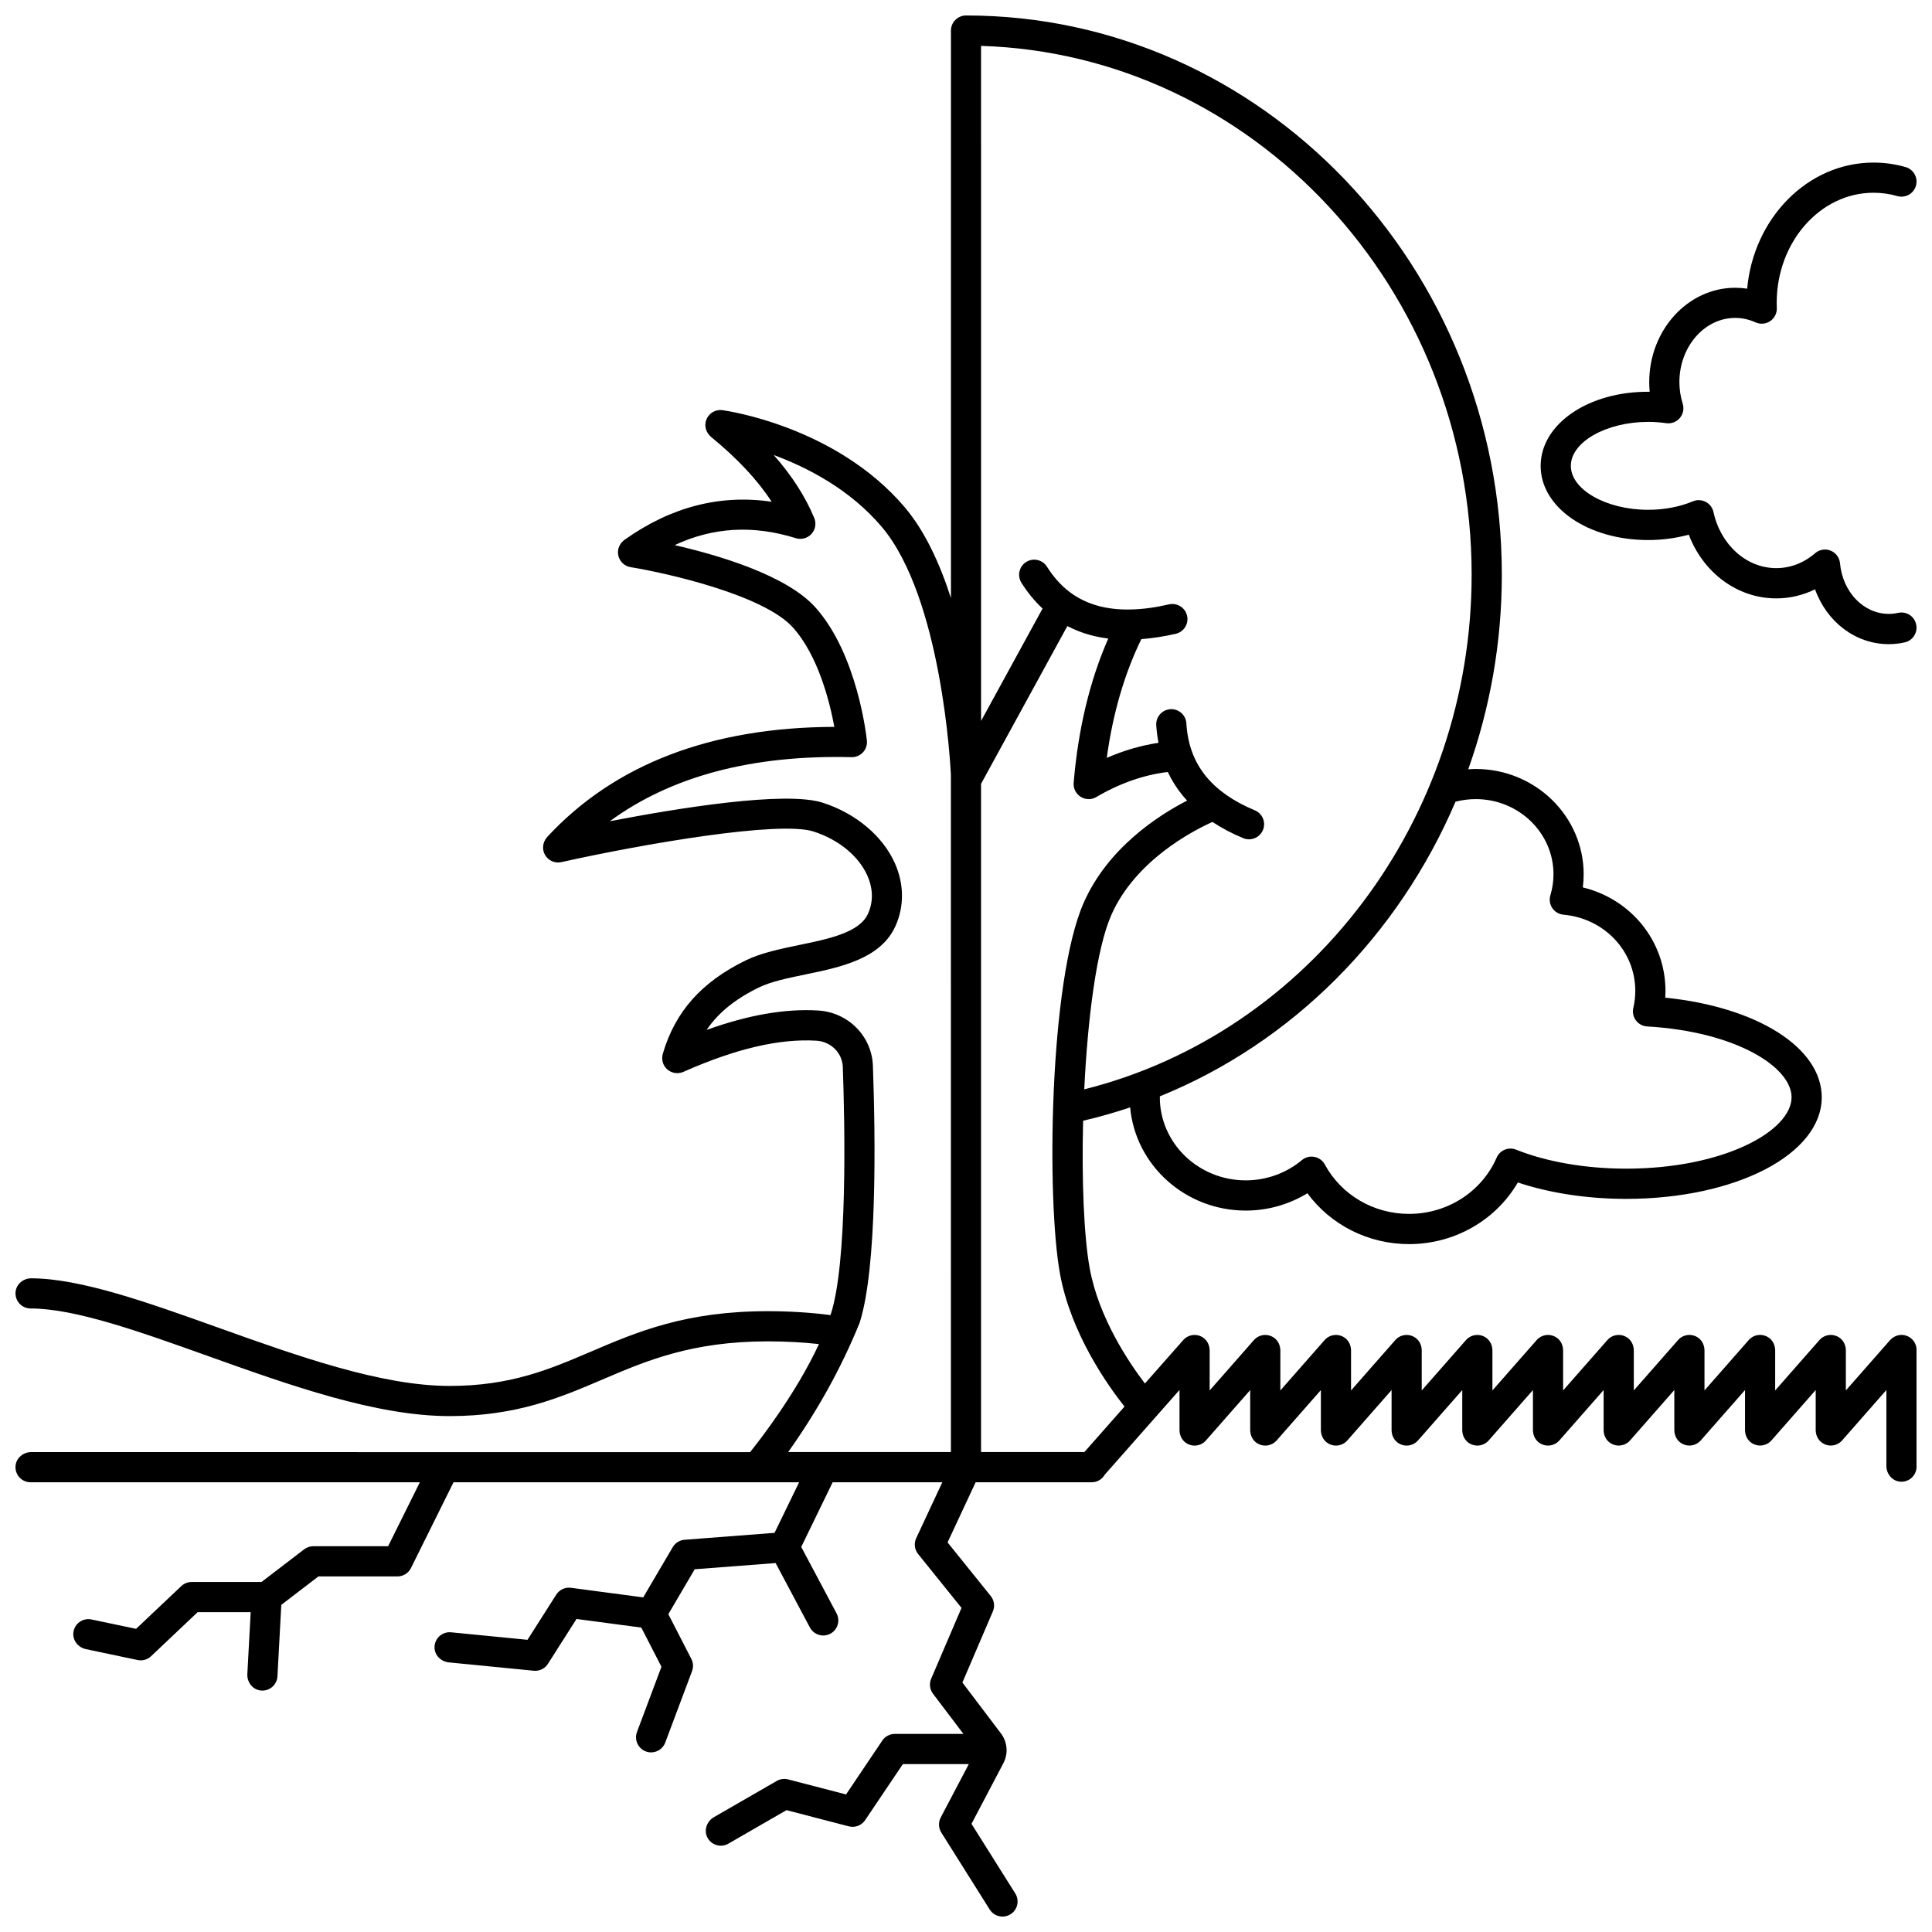 <?xml version="1.0" encoding="UTF-8"?>
<!-- Uploaded to: ICON Repo, www.svgrepo.com, Generator: ICON Repo Mixer Tools -->
<svg width="800px" height="800px" version="1.1" viewBox="144 144 512 512" xmlns="http://www.w3.org/2000/svg">
 <defs>
  <clipPath id="b">
   <path d="m148.09 148.09h503.81v503.81h-503.81z"/>
  </clipPath>
  <clipPath id="a">
   <path d="m552 187h99.902v128h-99.902z"/>
  </clipPath>
 </defs>
 <g>
  <g clip-path="url(#b)">
   <path d="m648.25 497.78c-1.301-0.121-2.574 0.469-3.438 1.453l-11.641 13.246v-10.57c0-1.309-0.562-2.594-1.621-3.359-1.738-1.258-4.047-0.938-5.383 0.582l-11.73 13.352 0.004-10.586c0-1.309-0.562-2.59-1.625-3.356-1.738-1.254-4.047-0.934-5.379 0.582l-11.73 13.352v-10.57c0-1.309-0.562-2.594-1.621-3.359-1.738-1.258-4.047-0.938-5.383 0.582l-11.73 13.352v-10.578c0-1.309-0.562-2.59-1.625-3.356-1.738-1.254-4.043-0.934-5.379 0.582l-11.73 13.352v-10.578c0-1.309-0.562-2.59-1.625-3.356-1.738-1.254-4.043-0.934-5.379 0.582l-11.73 13.352v-10.578c0-1.309-0.562-2.59-1.625-3.356-1.738-1.254-4.043-0.934-5.379 0.582l-11.73 13.352v-10.586c0-1.305-0.566-2.59-1.629-3.352-1.742-1.25-4.043-0.93-5.375 0.586l-11.73 13.352v-10.578c0-1.309-0.562-2.59-1.625-3.356-1.738-1.254-4.043-0.934-5.379 0.582l-11.73 13.352v-10.578c0-1.309-0.562-2.59-1.625-3.356-1.738-1.254-4.043-0.934-5.379 0.582l-11.73 13.352v-10.562c0-1.309-0.562-2.598-1.621-3.367-1.734-1.262-4.039-0.941-5.375 0.57l-10.16 11.516c-4.312-5.656-12.258-17.484-14.633-30.52-1.539-8.457-2.148-23.379-1.746-39.117 4.238-0.984 8.395-2.172 12.465-3.535 1.395 15.305 14.598 27.344 30.633 27.344 5.805 0 11.465-1.605 16.336-4.59 6.188 8.406 16.145 13.477 26.941 13.477 12.035 0 22.977-6.301 28.832-16.336 8.41 2.816 18.445 4.348 28.691 4.348 29.07 0 51.844-11.828 51.844-26.922 0-13.184-17.191-23.949-41.469-26.398 0.039-0.586 0.059-1.176 0.059-1.766 0-13.238-9.152-24.371-21.906-27.457 0.148-1.152 0.223-2.312 0.223-3.477 0-15.387-12.824-27.906-28.586-27.906-0.672 0-1.34 0.035-2.004 0.082 5.766-16.148 8.902-33.539 8.902-51.539 0.012-81.73-63.684-148.23-141.98-148.23-2.211 0-4.008 1.789-4.008 4v150.4c-2.926-9.105-6.898-17.785-12.293-24.125-18.16-21.344-47.035-25.512-48.254-25.676-2.062-0.281-4.035 1.062-4.469 3.195-0.301 1.484 0.352 3.004 1.523 3.961 6.957 5.707 12.242 11.359 15.977 17.113-13.633-2.016-26.695 1.352-38.945 10.059-1.031 0.734-1.734 1.895-1.781 3.16-0.07 2.09 1.41 3.801 3.359 4.117 9.316 1.504 35.199 7.309 43 15.984 6.715 7.465 9.77 19.77 10.98 26.34-32.637 0.102-58.203 9.887-76.035 29.113-1 1.078-1.426 2.621-0.98 4.023 0.648 2.027 2.703 3.144 4.684 2.703 21.875-4.859 57.723-11.031 66.82-8.109 6.617 2.121 11.953 6.492 14.266 11.688 1.07 2.398 1.965 6.098 0.172 10.094-2.234 4.984-10.355 6.664-18.211 8.289-4.965 1.027-10.102 2.09-14.188 4.082-11.699 5.703-18.68 13.543-21.965 24.672-0.34 1.152-0.199 2.43 0.473 3.426 1.125 1.668 3.219 2.219 4.957 1.449 13.879-6.148 25.406-8.852 35.238-8.266 3.867 0.23 6.883 3.238 7.016 6.996 0.539 15.164 1.309 52.145-3.266 65.723-0.004 0-0.004 0.004-0.004 0.004-5.219-0.676-10.77-1.039-16.59-1.039-21.816 0-34.605 5.465-46.969 10.75-10.898 4.66-21.191 9.059-37.359 9.059-18.125 0-40.16-7.879-61.469-15.496-18.656-6.668-36.281-12.969-49.41-13.027-2.106-0.008-3.984 1.543-4.164 3.641-0.207 2.367 1.656 4.356 3.984 4.356 11.762 0 28.828 6.102 46.898 12.562 21.953 7.848 44.652 15.961 64.16 15.961 17.805 0 29.344-4.934 40.5-9.703 11.625-4.969 23.648-10.105 43.828-10.105 4.723 0 9.246 0.25 13.531 0.719-5.957 12.867-15.316 24.992-18.242 28.637l-190.51-0.008c-2.09 0-3.953 1.527-4.152 3.606-0.227 2.387 1.641 4.391 3.981 4.391h103.16l-8.406 16.945h-19.824c-0.879 0-1.734 0.289-2.434 0.824l-11.297 8.652-18.516 0.004c-1.023 0-2.004 0.391-2.746 1.094l-11.977 11.32-11.824-2.484c-2.285-0.477-4.527 1.098-4.797 3.477-0.234 2.078 1.277 3.957 3.324 4.387l13.699 2.883c0.273 0.059 0.551 0.086 0.824 0.086 1.012 0 1.996-0.383 2.746-1.094l12.34-11.668h14.059l-0.887 16.391c-0.113 2.098 1.332 4.059 3.414 4.348 0.191 0.027 0.383 0.039 0.574 0.039 2.109 0 3.875-1.648 3.988-3.781l1.023-18.941 9.836-7.535h20.949c1.52 0 2.906-0.859 3.582-2.223l11.27-22.723h91.59l-6.516 13.402-23.84 1.832c-1.305 0.102-2.477 0.832-3.141 1.961l-7.824 13.312-19.145-2.547c-1.539-0.207-3.062 0.504-3.898 1.816l-7.621 11.969-20.246-1.988c-2.32-0.227-4.383 1.586-4.391 3.977-0.008 2.09 1.703 3.793 3.781 3.996l22.516 2.211c0.133 0.012 0.262 0.02 0.391 0.02 1.355 0 2.633-0.691 3.371-1.852l7.566-11.887 17.172 2.285 5.34 10.383-6.484 17.285c-0.777 2.066 0.273 4.371 2.34 5.148 0.461 0.176 0.938 0.258 1.402 0.258 1.621 0 3.144-0.992 3.746-2.594l7.106-18.945c0.395-1.055 0.328-2.231-0.188-3.231l-6.098-11.859 6.992-11.902 21.438-1.645 9.086 17.078c0.719 1.352 2.102 2.121 3.535 2.121 0.633 0 1.277-0.152 1.875-0.469 1.949-1.035 2.688-3.457 1.652-5.406l-9.359-17.594 8.328-17.133h29.055l-6.914 14.809c-0.645 1.383-0.449 3.012 0.508 4.199l11.496 14.277-8.039 18.77c-0.566 1.32-0.379 2.844 0.488 3.988l8.059 10.641h-18.184c-1.332 0-2.574 0.66-3.316 1.766l-9.605 14.277-15.355-3.992c-1.016-0.266-2.094-0.117-3.004 0.406l-16.66 9.605c-1.879 1.086-2.727 3.469-1.727 5.394 0.719 1.387 2.117 2.168 3.559 2.168 0.68 0 1.363-0.172 1.992-0.535l15.414-8.887 16.512 4.293c1.641 0.426 3.375-0.23 4.324-1.637l10-14.859h17.477l-7.441 14.148c-0.664 1.262-0.605 2.781 0.152 3.992l12.828 20.398c0.758 1.207 2.059 1.871 3.391 1.871 0.727 0 1.465-0.199 2.125-0.613 1.871-1.176 2.434-3.644 1.258-5.516l-11.602-18.449 8.453-16.074c0.652-1.238 0.938-2.641 0.824-4.035-0.113-1.395-0.625-2.731-1.469-3.848l-10.215-13.492 8.07-18.844c0.582-1.359 0.367-2.93-0.562-4.082l-11.441-14.207 7.438-15.934h30.75c1.492 0 2.793-0.816 3.481-2.027l19.797-22.438v10.605c0 1.309 0.562 2.598 1.625 3.363 1.738 1.258 4.043 0.934 5.379-0.582l11.73-13.352v10.562c0 1.309 0.562 2.598 1.621 3.367 1.738 1.262 4.047 0.938 5.383-0.578l11.73-13.352v10.57c0 1.309 0.562 2.594 1.625 3.363 1.738 1.258 4.043 0.934 5.379-0.582l11.73-13.352v10.578c0 1.309 0.566 2.594 1.629 3.359 1.742 1.254 4.043 0.93 5.371-0.586l11.73-13.352v10.562c0 1.309 0.562 2.598 1.621 3.367 1.738 1.262 4.047 0.938 5.383-0.578l11.73-13.352v10.57c0 1.309 0.566 2.598 1.629 3.363 1.742 1.258 4.043 0.934 5.375-0.586l11.73-13.352v10.57c0 1.309 0.562 2.598 1.625 3.363 1.738 1.258 4.043 0.934 5.379-0.582l11.73-13.352v10.57c0 1.309 0.562 2.594 1.625 3.363 1.738 1.258 4.043 0.934 5.379-0.582l11.73-13.352v10.57c0 1.309 0.562 2.598 1.625 3.363 1.738 1.258 4.043 0.934 5.379-0.582l11.73-13.352v10.57c0 1.309 0.562 2.598 1.625 3.363 1.738 1.258 4.043 0.934 5.379-0.582l11.727-13.355v20.133c0 2.09 1.527 3.953 3.606 4.152 2.387 0.227 4.391-1.641 4.391-3.981v-30.914c0-2.019-1.52-3.785-3.656-3.984zm-252.25 31.031h-43.125c7.562-10.648 13.965-22.012 18.941-34.262 4.648-14.531 4.199-48.879 3.516-68.059-0.277-7.898-6.527-14.215-14.531-14.695-8.75-0.523-18.473 1.164-29.539 5.144 3.117-4.59 7.621-8.211 13.863-11.254 3.188-1.555 7.613-2.469 12.305-3.441 9.363-1.938 19.977-4.133 23.887-12.848 2.344-5.223 2.285-11.129-0.164-16.625-3.227-7.242-10.379-13.242-19.129-16.047-9.961-3.195-38.543 1.469-56.418 4.914 16.277-11.934 37.762-17.633 64.051-16.98 1.141 0.031 2.254-0.438 3.035-1.281s1.16-1.98 1.043-3.125c-0.098-0.926-2.473-22.863-13.68-35.324-7.637-8.492-25.605-13.793-37.266-16.465 10.227-4.769 20.809-5.363 32.113-1.84 1.48 0.461 3.098 0.023 4.144-1.125s1.332-2.797 0.734-4.231c-2.387-5.723-5.938-11.246-10.734-16.68 8.918 3.293 20.164 9.082 28.562 18.957 16 18.805 18.297 63.777 18.387 65.738zm139.1-173.04c11.352 0 20.59 8.93 20.59 19.91 0 1.883-0.277 3.762-0.828 5.582-0.348 1.152-0.156 2.398 0.516 3.394s1.758 1.637 2.957 1.742c10.852 0.973 19.035 9.664 19.035 20.215 0 1.5-0.176 3.012-0.523 4.5-0.27 1.148-0.02 2.359 0.688 3.305 0.707 0.945 1.793 1.531 2.973 1.598 23.641 1.371 38.273 10.805 38.273 18.762 0 8.953-18.008 18.926-43.848 18.926-10.688 0-21.043-1.789-29.156-5.035-2.008-0.801-4.285 0.133-5.148 2.113-3.949 9.055-13.062 14.91-23.215 14.91-9.398 0-17.949-5.016-22.32-13.086-0.57-1.055-1.586-1.797-2.766-2.023-1.18-0.227-2.398 0.09-3.316 0.859-4.133 3.457-9.418 5.363-14.879 5.363-12.555 0-22.766-9.883-22.766-22.027 0-0.078 0.008-0.156 0.008-0.238 35.242-14.289 63.258-42.738 78.352-78.082 1.746-0.453 3.547-0.688 5.375-0.688zm-131.11-199.61c72.047 2.223 130.01 64.238 130.01 140.16 0 64.883-42.875 121.38-102.66 136.37 0.902-18.758 3.242-37.281 7.172-46.207 6.344-14.414 21.527-22.289 26.801-24.664 2.441 1.617 5.152 3.062 8.16 4.305 0.5 0.207 1.02 0.305 1.527 0.305 1.57 0 3.059-0.93 3.695-2.469 0.844-2.043-0.125-4.379-2.164-5.223-5.594-2.316-9.934-5.336-12.91-8.977-3.176-3.887-4.883-8.488-5.219-14.066-0.133-2.203-2.019-3.879-4.231-3.75-2.203 0.133-3.883 2.027-3.75 4.231 0.098 1.609 0.305 3.16 0.594 4.676-4.609 0.695-9.191 2.027-13.707 3.996 1.605-11.762 4.688-22.301 9.16-31.477 2.906-0.219 5.945-0.68 9.121-1.41 2.152-0.496 3.496-2.641 3-4.793-0.496-2.152-2.648-3.492-4.793-3-7.273 1.676-13.59 1.805-18.773 0.391-5.707-1.559-10.141-4.949-13.562-10.375-1.18-1.867-3.648-2.426-5.516-1.25-1.867 1.176-2.426 3.648-1.25 5.516 1.645 2.606 3.516 4.883 5.598 6.82l-16.297 29.785zm27.379 372.65h-27.379v-177.09l22.867-41.801c1.898 0.984 3.91 1.777 6.047 2.359 1.535 0.418 3.137 0.734 4.797 0.941-4.898 11.16-7.981 23.984-9.168 38.227-0.125 1.488 0.594 2.922 1.855 3.715 0.648 0.41 1.387 0.613 2.129 0.613 0.699 0 1.398-0.184 2.023-0.551 6.215-3.652 12.57-5.875 18.938-6.637 1.051 2.227 2.363 4.309 3.938 6.234 0.375 0.457 0.777 0.902 1.18 1.344-7.695 3.961-21.023 12.57-27.414 27.098-9.184 20.867-9.844 78.719-6.277 98.289 2.883 15.832 12.609 29.539 17.105 35.203z"/>
  </g>
  <g clip-path="url(#a)">
   <path d="m647.03 306.41c-0.812 0.18-1.645 0.273-2.481 0.273-6.672 0-12.227-5.769-12.93-13.418-0.137-1.492-1.098-2.781-2.484-3.344-1.391-0.562-2.977-0.297-4.109 0.684-2.996 2.586-6.555 3.953-10.301 3.953-7.879 0-14.723-6.117-16.641-14.871-0.254-1.16-1.008-2.144-2.062-2.691-1.055-0.547-2.297-0.602-3.391-0.141-3.504 1.469-7.606 2.246-11.859 2.246-11.105 0-20.484-5.336-20.484-11.648 0-6.316 9.383-11.648 20.484-11.648 1.598 0 3.207 0.113 4.789 0.34 1.363 0.191 2.723-0.32 3.609-1.367 0.887-1.043 1.18-2.473 0.77-3.781-0.586-1.875-0.883-3.805-0.883-5.731 0-9.383 6.637-17.016 14.793-17.016 1.836 0 3.648 0.398 5.383 1.18 1.262 0.57 2.731 0.445 3.883-0.328 1.148-0.773 1.812-2.09 1.758-3.477-0.02-0.457-0.031-0.914-0.031-1.371 0-16.086 11.512-29.176 25.664-29.176 2.133 0 4.25 0.297 6.293 0.883 2.121 0.609 4.336-0.617 4.945-2.738s-0.617-4.336-2.738-4.945c-2.766-0.793-5.621-1.195-8.5-1.195-17.414 0-31.781 14.676-33.492 33.418-1.043-0.16-2.102-0.242-3.164-0.242-12.566 0-22.789 11.223-22.789 25.016 0 0.852 0.039 1.699 0.121 2.547-16.184-0.188-28.895 8.531-28.895 19.645 0 11.016 12.512 19.648 28.48 19.648 3.723 0 7.375-0.488 10.773-1.426 3.867 10.129 12.895 16.887 23.18 16.887 3.606 0 7.082-0.82 10.285-2.402 3.082 8.598 10.695 14.531 19.539 14.531 1.422 0 2.844-0.156 4.227-0.469 2.156-0.48 3.512-2.621 3.027-4.773-0.477-2.176-2.613-3.535-4.769-3.051z"/>
  </g>
 </g>
</svg>